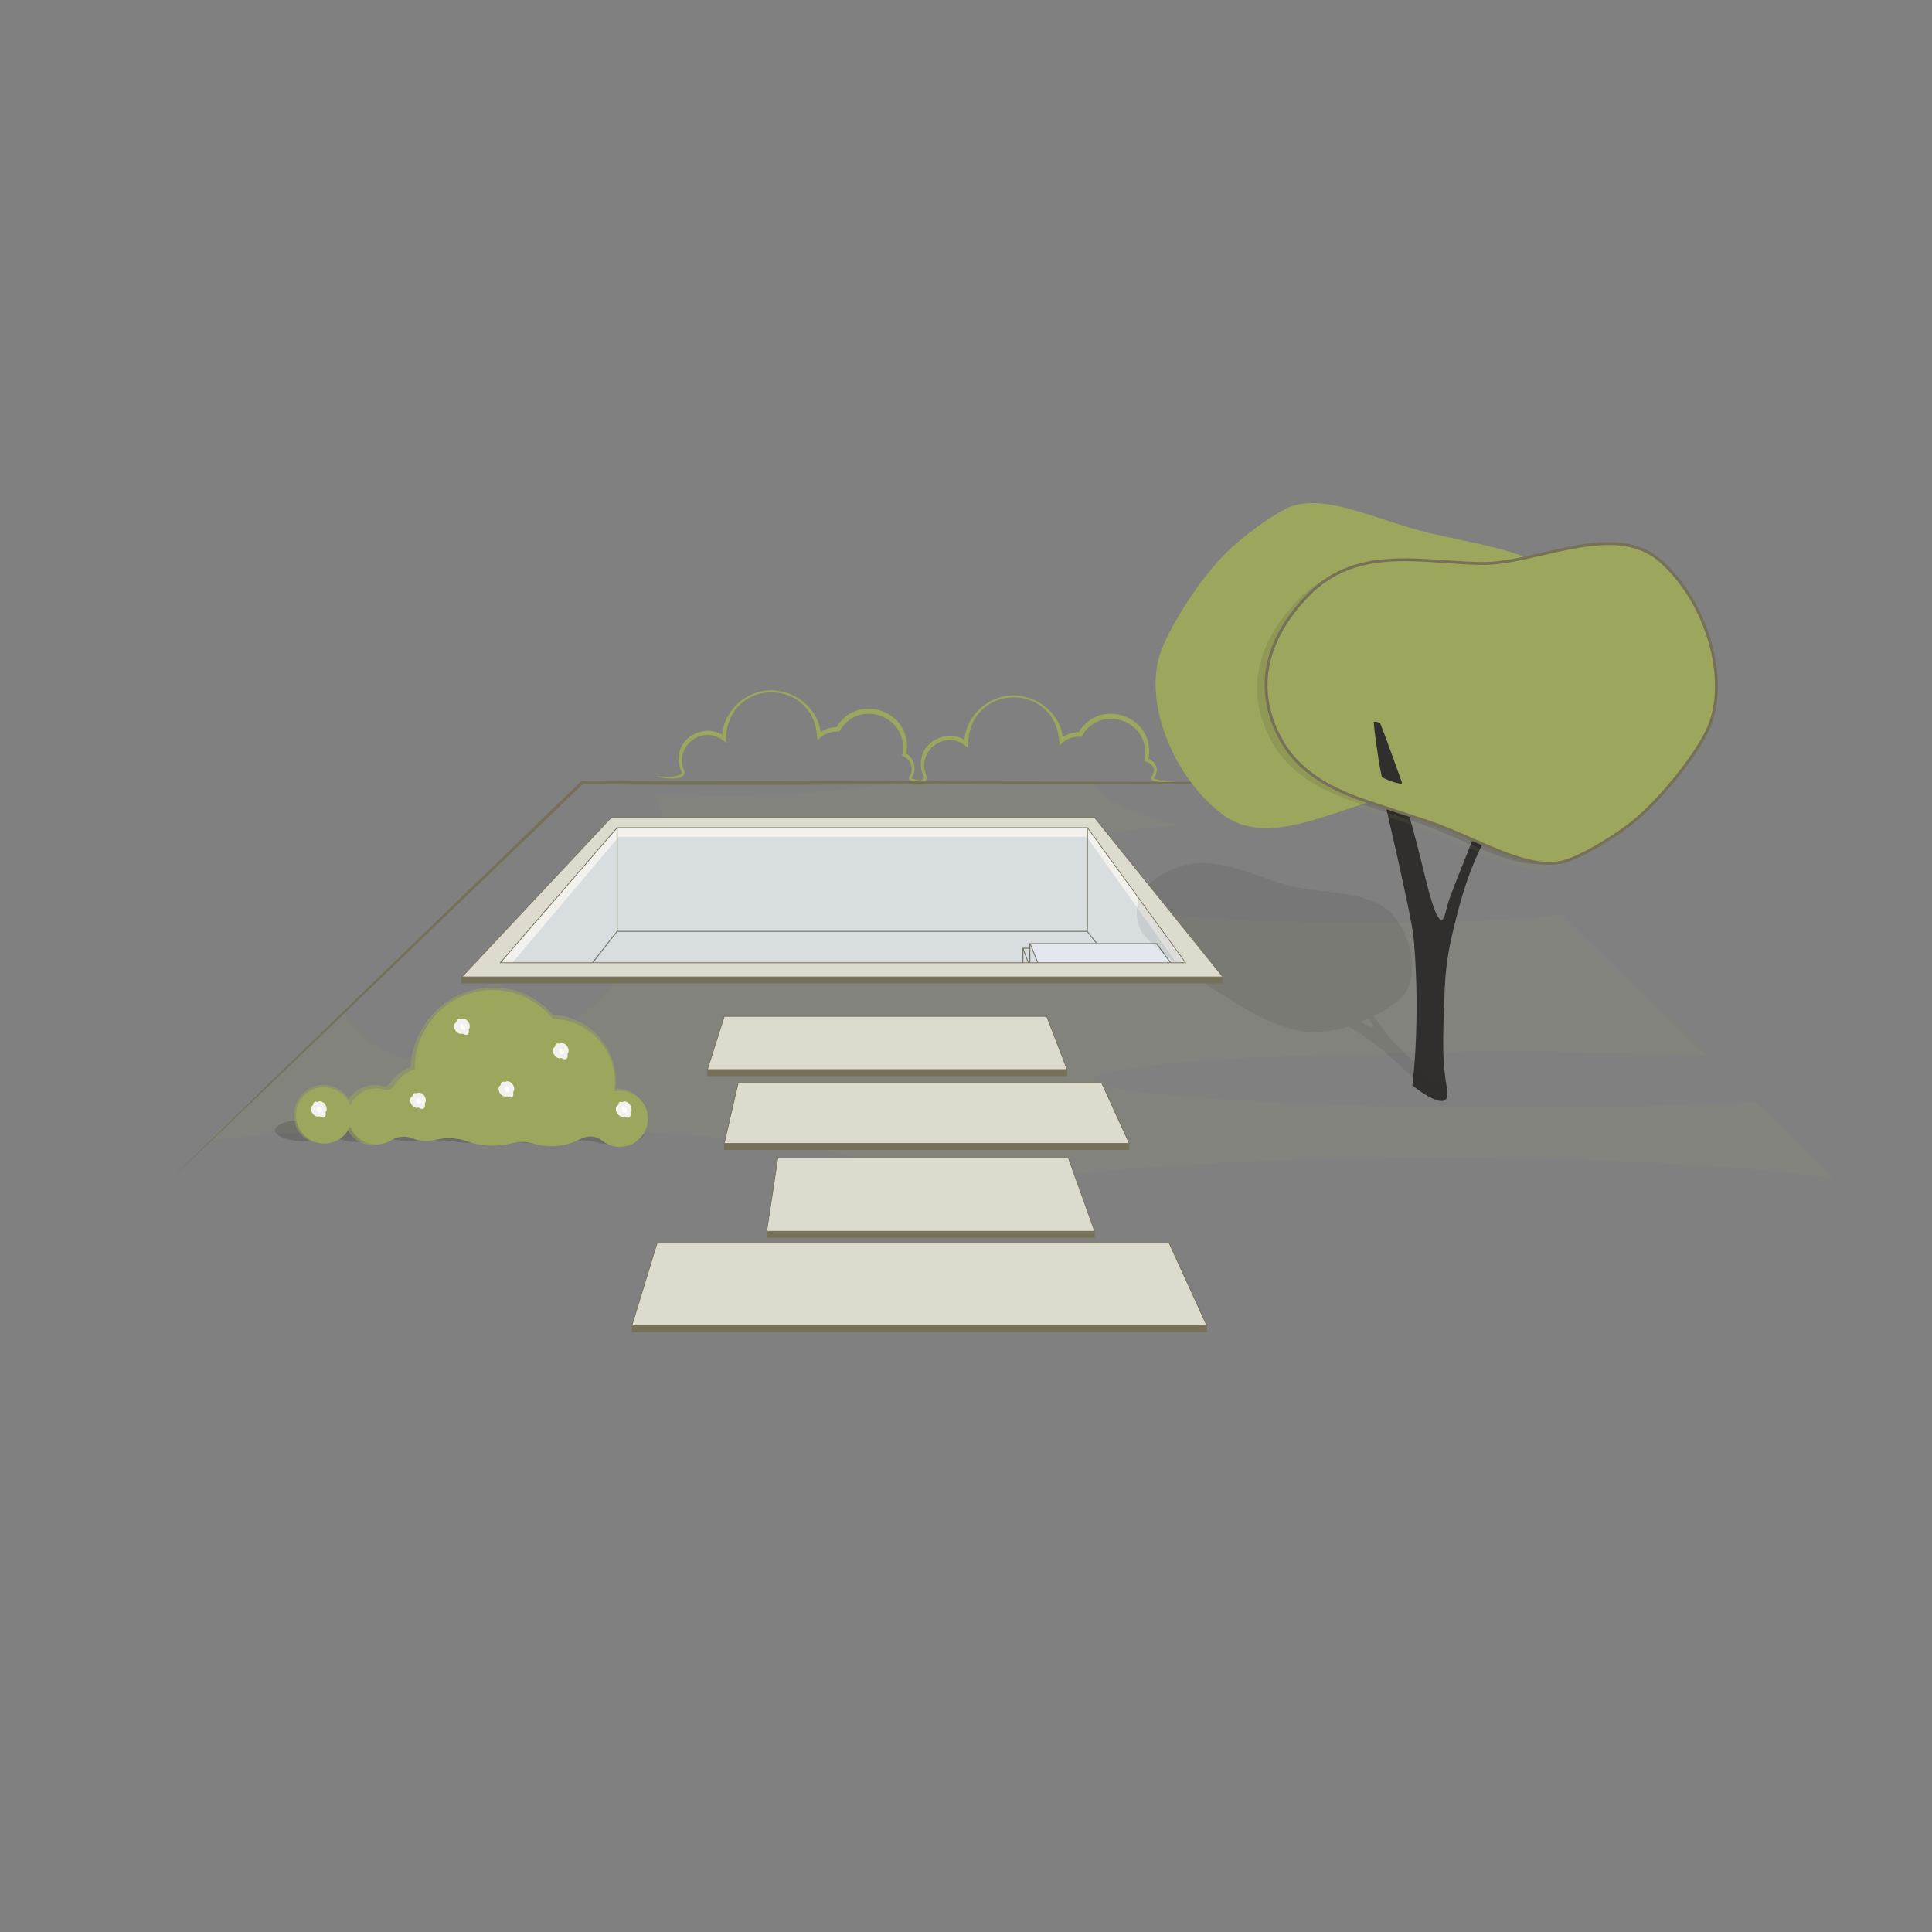 <?xml version="1.0" encoding="UTF-8"?> <svg xmlns="http://www.w3.org/2000/svg" id="Calque_1" version="1.1" viewBox="0 0 600 600"><rect x="0" y="0" width="600" height="600" fill="#808080" stroke="none"/><defs><style> .st0 { fill: #757057; } .st1 { opacity: .5; } .st1, .st2, .st3 { fill: #9da65d; } .st1, .st2, .st4 { isolation: isolate; } .st2, .st5, .st4 { opacity: .1; } .st6 { fill: #fff; } .st7 { fill: #6c8ea8; } .st8 { fill: #dddace; } .st9 { opacity: .2; } .st10 { opacity: .25; } .st11 { fill: #f2f1ed; } .st12 { fill: #161616; } .st13, .st4 { fill: #302f2e; } </style></defs><g class="st10"><path class="st13" d="M108.78,348.19c1.89-.2,3.68-.16,5.29.02,1.32.15,2.66-.1,3.37-.51,1.47-.86,3.78-1.5,6.53-1.81,0-.08-.03-.15-.03-.23.05-5.03,11.42-9.01,25.4-8.87,7.83.08,14.81,1.42,19.43,3.48,11.3.17,20.38,3.58,20.33,7.67,0,.33-.08.64-.2.96,1.91-.13,4.02-.05,6.25.4,2.18.44,3.83,1.18,4.45,2.04,1.58,2.21-3.01,4.16-8.87,4.1-2.14-.02-4.11-.3-5.66-.77-1.99-.59-4.72-.66-6.98-.24-2.92.54-6.26.83-9.81.79-1.95-.02-3.83-.14-5.62-.34-2.26-.26-4.61-.3-6.89-.1-2.11.19-4.33.28-6.62.26-2.92-.02-5.72-.23-8.33-.59-3.34-.45-6.92-.47-10.37-.19-.91.07-1.85.1-2.83.09-1.54-.01-3.02-.14-4.36-.34-2.27-.35-4.87-.24-6.96.2-1.39.3-3.03.47-4.79.44-5.77-.06-10.28-2.03-8.84-4.17.72-1.08,3.13-1.97,6.12-2.28h0Z"></path><path class="st13" d="M92.29,347.9c6.82-.52,12.77,1.69,11.11,4.13-.78,1.14-3.41,2.06-6.62,2.31-6.82.52-12.78-1.69-11.12-4.13.78-1.14,3.41-2.06,6.62-2.31h.01Z"></path></g><g><path class="st2" d="M106.92,315.26c.87,1.26,1.84,2.46,2.89,3.61,16.9,18.49,50.26,15.51,74.52-6.65,8.37-7.64,14.55-16.58,18.39-25.76,43.65-.85,76.56-4.64,76.56-9.18s-30.71-8.06-72.13-9.08c.52-7.81-.79-15.28-4.08-21.76,7.08.45,14.61.69,22.41.69,19.53,0,37.35-1.51,50.8-4h62.83c3.59,5.45,13.65,10.11,27.43,13.11-33.39,2.85-55.76,8.08-55.76,14.07,0,9.03,50.97,16.35,113.85,16.35,22.12,0,42.77-.91,60.23-2.47l45.09,43.49c-18.23-.65-39.07-1.03-61.24-1.03-71.27,0-129.04,3.86-129.04,8.61s57.78,8.61,129.04,8.61c28.55,0,54.92-.62,76.29-1.67l24.47,23.61c-28.55-3.79-72.89-6.22-122.67-6.22-58.53,0-109.51,3.37-136.19,8.33h-31.98c.41-.51.62-1.04.62-1.56,0-8.86-58.75-16.05-131.22-16.05-31.5,0-60.4,1.35-83.02,3.61l41.89-38.66h.01Z"></path><polygon class="st11" points="182.31 300.96 191.65 289.23 191.65 257.2 151.29 299.48 182.31 300.96"></polygon><polygon class="st11" points="181.72 301.74 346.91 302.39 337.65 288.94 191.65 288.94 181.72 301.74"></polygon><rect class="st11" x="191.66" y="256.07" width="145.99" height="33.16"></rect><polygon class="st11" points="340.51 299.59 337.82 294.83 337.82 255.97 371.18 300.51 340.51 299.59"></polygon><polygon class="st0" points="346.2 300.42 337.53 289.32 337.75 289.15 346.43 300.24 346.2 300.42"></polygon><path class="st3" d="M279.26,242.8c1.72.45,8.81,1.5,8.58-1.53-3.65-7.46,5.22-14.83,11.84-9.8l1,.78v-1.25c.44-18.77,26.8-19.44,28.29-.8l.05,1.28.99-.85c1.6-1.39,3.74-2.02,5.84-1.83l.22-.38c6.06-10.14,21.56-4.26,19.39,7.35l-.09.47.42.19c2.07.9,3.18,2.02,2.25,4.1-.13.45-.91,1.04-.42,1.58.26.28.57.37.89.48,2.48.57,5.06.47,7.57.52v-.15c-2.55-.24-5.67-.38-7.88-1.25,2.05-2.42.99-5.03-1.93-6.35l.31.65c2.91-13.26-15.04-20.07-21.76-8.3l.63-.36c-2.28-.08-4.63.75-6.3,2.31l1.04.43c-.51-10.31-12.13-17.06-21.42-12.88-5.43,2.27-9.31,7.77-9.37,13.72l1-.47c-4.91-4.24-13.28-1.1-14.29,5.28-.44,1.85.12,4.44.9,5.7.14.37-.51.77-1.19.96-2.11.57-4.4.51-6.57.22l-.03.14h0l.05.03Z"></path><path class="st3" d="M204.04,241.23c1.72.45,8.81,1.5,8.58-1.53-3.65-7.46,5.22-14.83,11.84-9.8l1,.78v-1.25c.44-18.77,26.8-19.44,28.29-.8l.05,1.28.99-.85c1.6-1.39,3.74-2.02,5.84-1.83l.22-.38c6.06-10.14,21.56-4.26,19.39,7.35l-.09.47.42.19c2.07.9,3.18,3.57,2.25,5.65-.13.45-.91,1.04-.42,1.58.26.28.57.37.89.48,2.48.57,5.06.47,7.57.52v-.15c-2.55-.24-5.67-.38-7.88-1.25,2.05-2.42.99-6.58-1.93-7.9l.31.65c2.91-13.26-15.04-20.07-21.76-8.3l.63-.36c-2.28-.08-4.63.75-6.3,2.31l1.04.43c-.51-10.31-12.13-17.06-21.42-12.88-5.43,2.27-9.31,7.77-9.37,13.72l1-.47c-4.91-4.24-13.28-1.1-14.29,5.28-.44,1.85.12,4.44.9,5.7.14.37-.51.77-1.19.96-2.11.57-4.4.51-6.57.22l-.03.14h0l.05.03Z"></path><polygon class="st0" points="320.62 302.7 317.46 294.35 319.83 294.35 319.83 294.64 317.88 294.64 320.89 302.6 320.62 302.7"></polygon><path class="st0" d="M51.31,367.91c35.83-35.09,92.72-89.97,129.16-125.29,37.34-.17,90.95.06,128.81.09,31.99.02,96.61.22,128.6.42-32.13.21-96.51.4-128.6.42-37.38-.03-92.84.47-128.25-.06-36.58,35.25-93.34,89.72-129.72,124.42h0Z"></path><g><path class="st3" d="M398.92,158.22c-5.17,2.69-13,8.45-18.03,13.34-8.05,7.87-17.96,23.27-20.64,31.57-5.24,16.24,5.13,39.56,19.96,50.17,15.36,10.98,38.01-4.57,54.34-6.18,17.84-1.76,39.69,2.35,53.56-15.28,11.76-14.93,13.93-30.73,3.89-45.39-10-14.61-28.28-16.3-47.29-20.73-17.93-4.18-34.21-13.54-45.8-7.52h0Z"></path><path class="st13" d="M449.4,338.31c-1.47-8.82-1.44-12.96-.73-31.37.34-8.6,1.97-15.42,2.95-19.36,1.47-5.95,3.68-14.96,8.1-24.02.51-1.06,2.26-4.58,3.68-9.56,1.06-3.71,2.11-8.86,1.47-9.07-1.03-.34-6.14,12.39-7.36,15.44-5.05,12.59-7.57,18.88-8.1,21.08-.5,2.11-.89,4.09-1.71,4.17-1.98.19-4.43-10.45-6.13-17.4-6.11-24.87-14.37-49.79-15.71-49.5-.86.19.8,11.12,1.47,15.44,2.11,13.74,4.43,21.79,7.36,35.29,2.73,12.53,4.08,18.8,4.42,22.79,2.11,25.39-.49,44.84-.49,44.84,0,0,12.27,10.04,10.79,1.22h0Z"></path><g class="st5"><path class="st12" d="M484.41,267.8c5.41-2.18,13.77-7.14,19.24-11.52,8.77-7.04,20.12-21.39,23.59-29.4,6.78-15.65-1.31-39.86-15.04-51.84-14.24-12.42-38.29.84-54.71.86-17.95.01-39.29-6.2-54.8,9.99-13.14,13.72-16.83,29.21-8.24,44.77,5.24,9.51,14.07,14.5,24.38,18.37.92.35,20.28,6.71,20.72,6.86,17.46,5.91,32.77,16.8,44.88,11.92h0Z"></path><path class="st3" d="M477.75,269.62c-7.1,0-14.96-3.44-23.73-7.27-4.72-2.06-9.59-4.2-14.67-5.92-.1-.03-1.31-.43-3.06-1.01-5.93-1.96-16.96-5.58-17.67-5.85-8.98-3.38-18.95-8.23-24.68-18.63-8.43-15.27-5.54-30.97,8.33-45.46,12.38-12.91,28.13-11.8,43.36-10.73,4.14.29,7.99.58,11.86.56,5.34,0,11.45-1.42,17.93-2.91,13.46-3.11,27.38-6.33,37.16,2.2,14.67,12.81,21.78,37.35,15.2,52.52-3.61,8.32-15.15,22.71-23.76,29.62-5.44,4.36-13.77,9.36-19.38,11.61-2.21.89-4.5,1.27-6.89,1.27h-.01ZM432.91,175.31c-10.74,0-21.17,1.96-29.8,10.97-13.48,14.07-16.3,29.32-8.16,44.08,5.56,10.07,15.29,14.8,24.07,18.11.69.26,12.13,4.03,17.62,5.84,1.77.58,2.97.98,3.08,1.01,5.12,1.74,10.02,3.88,14.76,5.95,11.47,5.01,21.36,9.35,29.72,5.99l.22.54-.22-.54c5.43-2.18,13.82-7.21,19.09-11.44,8.5-6.81,19.87-20.99,23.42-29.17,6.4-14.76-.56-38.68-14.89-51.18-9.32-8.13-22.96-4.99-36.12-1.95-6.55,1.51-12.73,2.94-18.19,2.95h-.08c-3.83,0-7.74-.28-11.87-.57-4.2-.29-8.45-.59-12.63-.59h-.01Z"></path></g><g><path class="st3" d="M487.81,266.89c5.41-2.18,13.77-7.14,19.24-11.52,8.77-7.04,20.12-21.39,23.59-29.4,6.78-15.65-1.31-39.86-15.04-51.84-14.24-12.42-38.29.84-54.71.86-17.95.01-39.29-6.2-54.8,9.99-13.14,13.72-16.83,29.21-8.24,44.77,5.24,9.51,14.07,14.5,24.38,18.37.92.35,20.28,6.71,20.72,6.86,17.46,5.91,32.77,16.8,44.88,11.92Z"></path><path class="st0" d="M481.15,268.56c-7.07,0-14.93-3.44-23.68-7.26-4.72-2.06-9.6-4.2-14.68-5.92-.1-.03-1.31-.43-3.06-1.01-5.92-1.96-16.96-5.58-17.67-5.85-8.96-3.37-18.89-8.2-24.61-18.56-8.39-15.2-5.51-30.86,8.31-45.28,12.33-12.86,28.05-11.76,43.24-10.69,4.14.29,8.05.56,11.87.56,5.35,0,11.48-1.42,17.97-2.92,13.42-3.1,27.31-6.32,37.03,2.17,14.64,12.76,21.72,37.23,15.16,52.36-3.6,8.31-15.13,22.68-23.71,29.56-5.43,4.36-13.74,9.33-19.34,11.58-2.19.89-4.46,1.27-6.83,1.27h0ZM436.29,174.26c-10.77,0-21.23,1.97-29.9,11.01-13.53,14.12-16.36,29.42-8.18,44.26,5.58,10.1,15.34,14.86,24.14,18.17.7.26,12.13,4.03,17.63,5.84,1.77.58,2.97.98,3.08,1.01,5.12,1.74,10.01,3.87,14.75,5.94,11.49,5.02,21.42,9.37,29.82,5.99l.16.41-.16-.41c5.44-2.19,13.84-7.22,19.12-11.45,8.51-6.82,19.9-21.02,23.46-29.23,6.42-14.81-.56-38.8-14.93-51.34-9.38-8.18-23.05-5.03-36.25-1.98-6.54,1.51-12.71,2.94-18.16,2.94-3.88.02-7.78-.27-11.93-.57-4.21-.29-8.46-.59-12.66-.59h0Z"></path></g></g><g><polygon class="st6" points="319.69 292.89 359.26 292.89 366.02 302.19 323.5 302.39 319.69 292.89"></polygon><path class="st0" d="M359.12,293.18l6.33,8.72-41.75.2-3.58-8.91h38.99M359.26,292.89h-39.57l3.81,9.5,42.51-.21-6.75-9.3h0Z"></path></g><rect class="st0" x="337.49" y="255.17" width=".29" height="34.06"></rect><rect class="st0" x="191.51" y="253.94" width=".29" height="35.29"></rect><rect class="st0" x="191.65" y="289.09" width="145.99" height=".29"></rect><polygon class="st0" points="183.09 300.42 182.86 300.24 191.53 289.15 191.76 289.32 183.09 300.42"></polygon><g><path class="st3" d="M114.28,338.39c1.81-.55,3.52-.49,5.05-.02,1.25.38,2.54-.31,3.23-1.42,1.42-2.31,3.62-4.06,6.26-4.91,0-.21-.02-.41-.02-.63.13-13.34,11.06-24.06,24.4-23.94,7.47.07,14.11,3.53,18.49,8.9,10.79.28,19.4,9.16,19.3,19.98,0,.86-.09,1.7-.21,2.53,1.83-.36,3.85-.2,5.95.94,2.07,1.12,3.64,3.05,4.21,5.34,1.48,5.86-2.94,11.07-8.53,11.01-2.05-.02-3.92-.75-5.4-1.93-1.9-1.54-4.5-1.69-6.65-.55-2.8,1.48-5.99,2.31-9.38,2.27-1.86-.02-3.66-.3-5.35-.8-2.16-.64-4.4-.72-6.57-.15-2.02.52-4.14.8-6.33.78-2.79-.02-5.47-.52-7.95-1.43-3.19-1.15-6.6-1.11-9.89-.31-.86.21-1.77.31-2.72.3-1.47-.01-2.88-.31-4.16-.84-2.17-.89-4.65-.57-6.64.65-1.33.82-2.9,1.28-4.58,1.27-5.51-.06-9.78-5.2-8.38-10.93.71-2.9,3.02-5.29,5.88-6.15v.03Z"></path><path class="st3" d="M98.55,337.9c6.51-1.5,12.18,4.26,10.55,10.76-.77,3.05-3.3,5.54-6.36,6.23-6.51,1.5-12.18-4.26-10.55-10.76.77-3.05,3.3-5.54,6.36-6.23Z"></path></g><g><ellipse class="st11" cx="157.47" cy="338.39" rx="1.44" ry="2.81" transform="translate(-160.65 143.18) rotate(-33.51)"></ellipse><ellipse class="st11" cx="156.47" cy="338.71" rx="1.44" ry="2" transform="translate(-160.99 142.68) rotate(-33.51)"></ellipse><ellipse class="st11" cx="158.07" cy="337.64" rx="1.44" ry="2" transform="translate(-160.13 143.39) rotate(-33.51)"></ellipse><ellipse class="st6" cx="157.47" cy="338.39" rx=".68" ry=".94" transform="translate(-160.65 143.18) rotate(-33.51)"></ellipse></g><g><ellipse class="st11" cx="130.02" cy="341.92" rx="1.44" ry="2.81" transform="translate(-167.16 128.61) rotate(-33.51)"></ellipse><ellipse class="st11" cx="129.02" cy="342.22" rx="1.44" ry="2" transform="translate(-167.49 128.11) rotate(-33.51)"></ellipse><ellipse class="st11" cx="130.62" cy="341.16" rx="1.44" ry="2" transform="translate(-166.64 128.82) rotate(-33.51)"></ellipse><ellipse class="st6" cx="130.02" cy="341.92" rx=".68" ry=".94" transform="translate(-167.16 128.61) rotate(-33.51)"></ellipse></g><g><ellipse class="st11" cx="143.66" cy="318.91" rx="1.44" ry="2.81" transform="translate(-152.19 132.32) rotate(-33.51)"></ellipse><ellipse class="st11" cx="142.65" cy="319.23" rx="1.44" ry="2" transform="translate(-152.53 131.82) rotate(-33.51)"></ellipse><ellipse class="st11" cx="144.26" cy="318.16" rx="1.44" ry="2" transform="translate(-151.67 132.53) rotate(-33.51)"></ellipse><ellipse class="st6" cx="143.66" cy="318.91" rx=".68" ry=".94" transform="translate(-152.19 132.32) rotate(-33.51)"></ellipse></g><g><ellipse class="st11" cx="174.34" cy="326.5" rx="1.44" ry="2.81" transform="translate(-151.28 150.52) rotate(-33.51)"></ellipse><ellipse class="st11" cx="173.34" cy="326.82" rx="1.44" ry="2" transform="translate(-151.62 150.02) rotate(-33.51)"></ellipse><ellipse class="st11" cx="174.96" cy="325.75" rx="1.44" ry="2" transform="translate(-150.76 150.74) rotate(-33.51)"></ellipse><ellipse class="st6" cx="174.34" cy="326.5" rx=".68" ry=".94" transform="translate(-151.28 150.52) rotate(-33.51)"></ellipse></g><path class="st4" d="M354.03,288.44c1.9,5.24,23.62,19.3,23.88,19.45,9.75,5.78,14.43,9.53,25.16,12.13,3.57.86,9.63.45,13.52-.56.72-.19,1.48-.42,2.26-.68,3.61,2.23,5.7,3.55,6.99,4.56,10.53,8.12,17.01,15.41,17.01,15.41,0,0,8.5.34,4.56-2.3s-5.51-4.06-12.31-10.51c-3.17-3.02-5.16-5.76-6.32-7.34-.63-.87-1.38-1.91-2.17-3.09,3.45-1.72,6.51-3.65,8.13-5.17,6.19-5.88,4.52-18.28-2.18-26.16-6.95-8.16-23.24-6.42-33.15-9.33-10.84-3.18-22.91-9.79-34.43-5.22-9.77,3.88-14.05,10.24-10.94,18.82h-.01ZM422.53,317.38c.85-.36,1.71-.73,2.55-1.13.21.35.38.63.51.82.62.85,1.24,1.62.94,1.85-.37.3-2.04-.45-4.02-1.53h.01Z"></path><rect class="st0" x="219.66" y="332.17" width="111.76" height="2"></rect><rect class="st0" x="238.11" y="382.39" width="101.87" height="2"></rect><rect class="st0" x="224.89" y="355.1" width="125.83" height="2"></rect><rect class="st0" x="196.21" y="411.73" width="178.6" height="2"></rect><rect class="st0" x="143.3" y="303.4" width="236.39" height="2"></rect><g class="st9"><polygon class="st7" points="192.15 259.92 337.52 259.92 365.24 298.89 158.6 299.59 192.15 259.92"></polygon></g><g><ellipse class="st11" cx="99.21" cy="344.59" rx="1.44" ry="2.81" transform="translate(-173.76 112.05) rotate(-33.51)"></ellipse><ellipse class="st11" cx="98.2" cy="344.92" rx="1.44" ry="2" transform="translate(-174.1 111.55) rotate(-33.51)"></ellipse><ellipse class="st11" cx="99.82" cy="343.85" rx="1.44" ry="2" transform="translate(-173.24 112.26) rotate(-33.51)"></ellipse><ellipse class="st6" cx="99.21" cy="344.59" rx=".68" ry=".94" transform="translate(-173.76 112.05) rotate(-33.51)"></ellipse></g><g><ellipse class="st11" cx="193.9" cy="344.66" rx="1.44" ry="2.81" transform="translate(-158.05 164.33) rotate(-33.51)"></ellipse><ellipse class="st11" cx="192.88" cy="344.98" rx="1.44" ry="2" transform="translate(-158.4 163.82) rotate(-33.51)"></ellipse><ellipse class="st11" cx="194.5" cy="343.91" rx="1.44" ry="2" transform="translate(-157.54 164.54) rotate(-33.51)"></ellipse><ellipse class="st6" cx="193.9" cy="344.66" rx=".68" ry=".94" transform="translate(-158.05 164.33) rotate(-33.51)"></ellipse></g><g><path class="st8" d="M191.65,257.04h146.07l30.5,41.94h-212.83l36.26-41.94M189.77,253.94l-46.32,49.46h236.32l-39.82-49.46h-150.19.01Z"></path><path class="st0" d="M380.03,303.52h-236.83l46.53-49.69h150.3l.03.05,39.97,49.64h0ZM143.73,303.28h235.81l-39.63-49.22h-150.09l-46.1,49.22h.01ZM368.44,299.1h-213.31l36.46-42.17h146.19l.03.05,30.62,42.13ZM155.64,298.87h212.34l-30.32-41.71h-145.95l-36.07,41.71h0Z"></path></g><g><polygon class="st8" points="241.56 359.58 331.78 359.58 339.98 382.39 238.11 382.39 241.56 359.58"></polygon><path class="st0" d="M340.14,382.51h-102.17l.02-.13,3.46-22.92h90.42l.02.08,8.24,22.97h.01ZM238.23,382.28h101.57l-8.1-22.58h-90.05l-3.41,22.58Z"></path></g><g><polygon class="st8" points="229.23 336.31 342.13 336.31 350.72 355.1 224.89 355.1 229.23 336.31"></polygon><path class="st0" d="M350.91,355.22h-126.15l.03-.14,4.36-18.89h113.07l.03.07,8.67,18.96h-.01ZM225.04,354.99h125.5l-8.48-18.56h-112.73l-4.28,18.56h-.01Z"></path></g><g><polygon class="st8" points="224.89 315.64 325.05 315.64 331.42 332.17 219.66 332.17 224.89 315.64"></polygon><path class="st0" d="M331.59,332.29h-112.09l.05-.15,5.27-16.62h100.32l.02.07,6.43,16.7h0ZM219.82,332.05h111.44l-6.28-16.3h-99.98l-5.16,16.3h-.01Z"></path></g><g><polygon class="st8" points="204.04 386.07 363.08 386.07 374.82 411.73 196.21 411.73 204.04 386.07"></polygon><path class="st0" d="M375.01,411.84h-178.94l7.9-25.89h159.21l.03.07,11.8,25.82h-.01ZM196.37,411.61h178.27l-11.62-25.43h-158.89l-7.76,25.43h0Z"></path></g><rect class="st0" x="319.68" y="293.02" width=".29" height="5.97"></rect><rect class="st0" x="317.53" y="294.49" width=".29" height="4.5"></rect><path class="st13" d="M435.4,243.06c-.38-1.13-5.37-15.03-6.76-18.43,0,0-1.44-.84-2.03-.38.28,3.6,1.19,9.5,1.63,12.41.28,1.79.75,3.9.87,4.5s6.68,3.03,6.28,1.91h0Z"></path><g><path class="st1" d="M116.23,355.58c-8.43.45-12.67-10.27-6.46-16,2.44-2.34,6.16-3.2,9.4-2.2.9.22,1.7-.5,2.12-1.25.52-.79,1.15-1.5,1.84-2.16,1.39-1.29,3.09-2.2,4.88-2.72l-.56.78c.06-5.14,1.85-10.1,4.73-14.31,9.45-13.56,29.17-15.08,39.89-2.12l-.91-.44c2.95.02,5.88.77,8.54,2.04,8.03,3.79,12.92,13.06,11.25,21.79l-.87-.83c1.17-.19,2.38-.17,3.53.09,3.37.72,6.3,3.52,6.9,6.89l-.22.06c-1.29-4.07-5.81-6.61-9.92-5.59l-.97.23.09-1.05c1.29-11.09-7.83-21.24-18.97-21.23-13.66-17.62-42.54-8.52-41.45,14.45l.02.57c-2.61.82-4.86,2.58-6.23,4.92-.84,1.38-2.52,2.3-4.16,1.9-1.12-.34-2.32-.5-3.48-.33-7.06.87-9.25,10.23-3.64,14.45,1.29,1.05,2.95,1.62,4.65,1.81v.23h-.01Z"></path><path class="st1" d="M97.91,354.85c-8.91-2.07-8.66-14.96-.02-17.51,4.47-1.48,10.06,1.24,11.11,5.77-2.98-4.68-9.81-5.66-13.49-1.63-3.81,3.9-2.45,10.66,2.4,13.38h.01Z"></path></g></g></svg> 